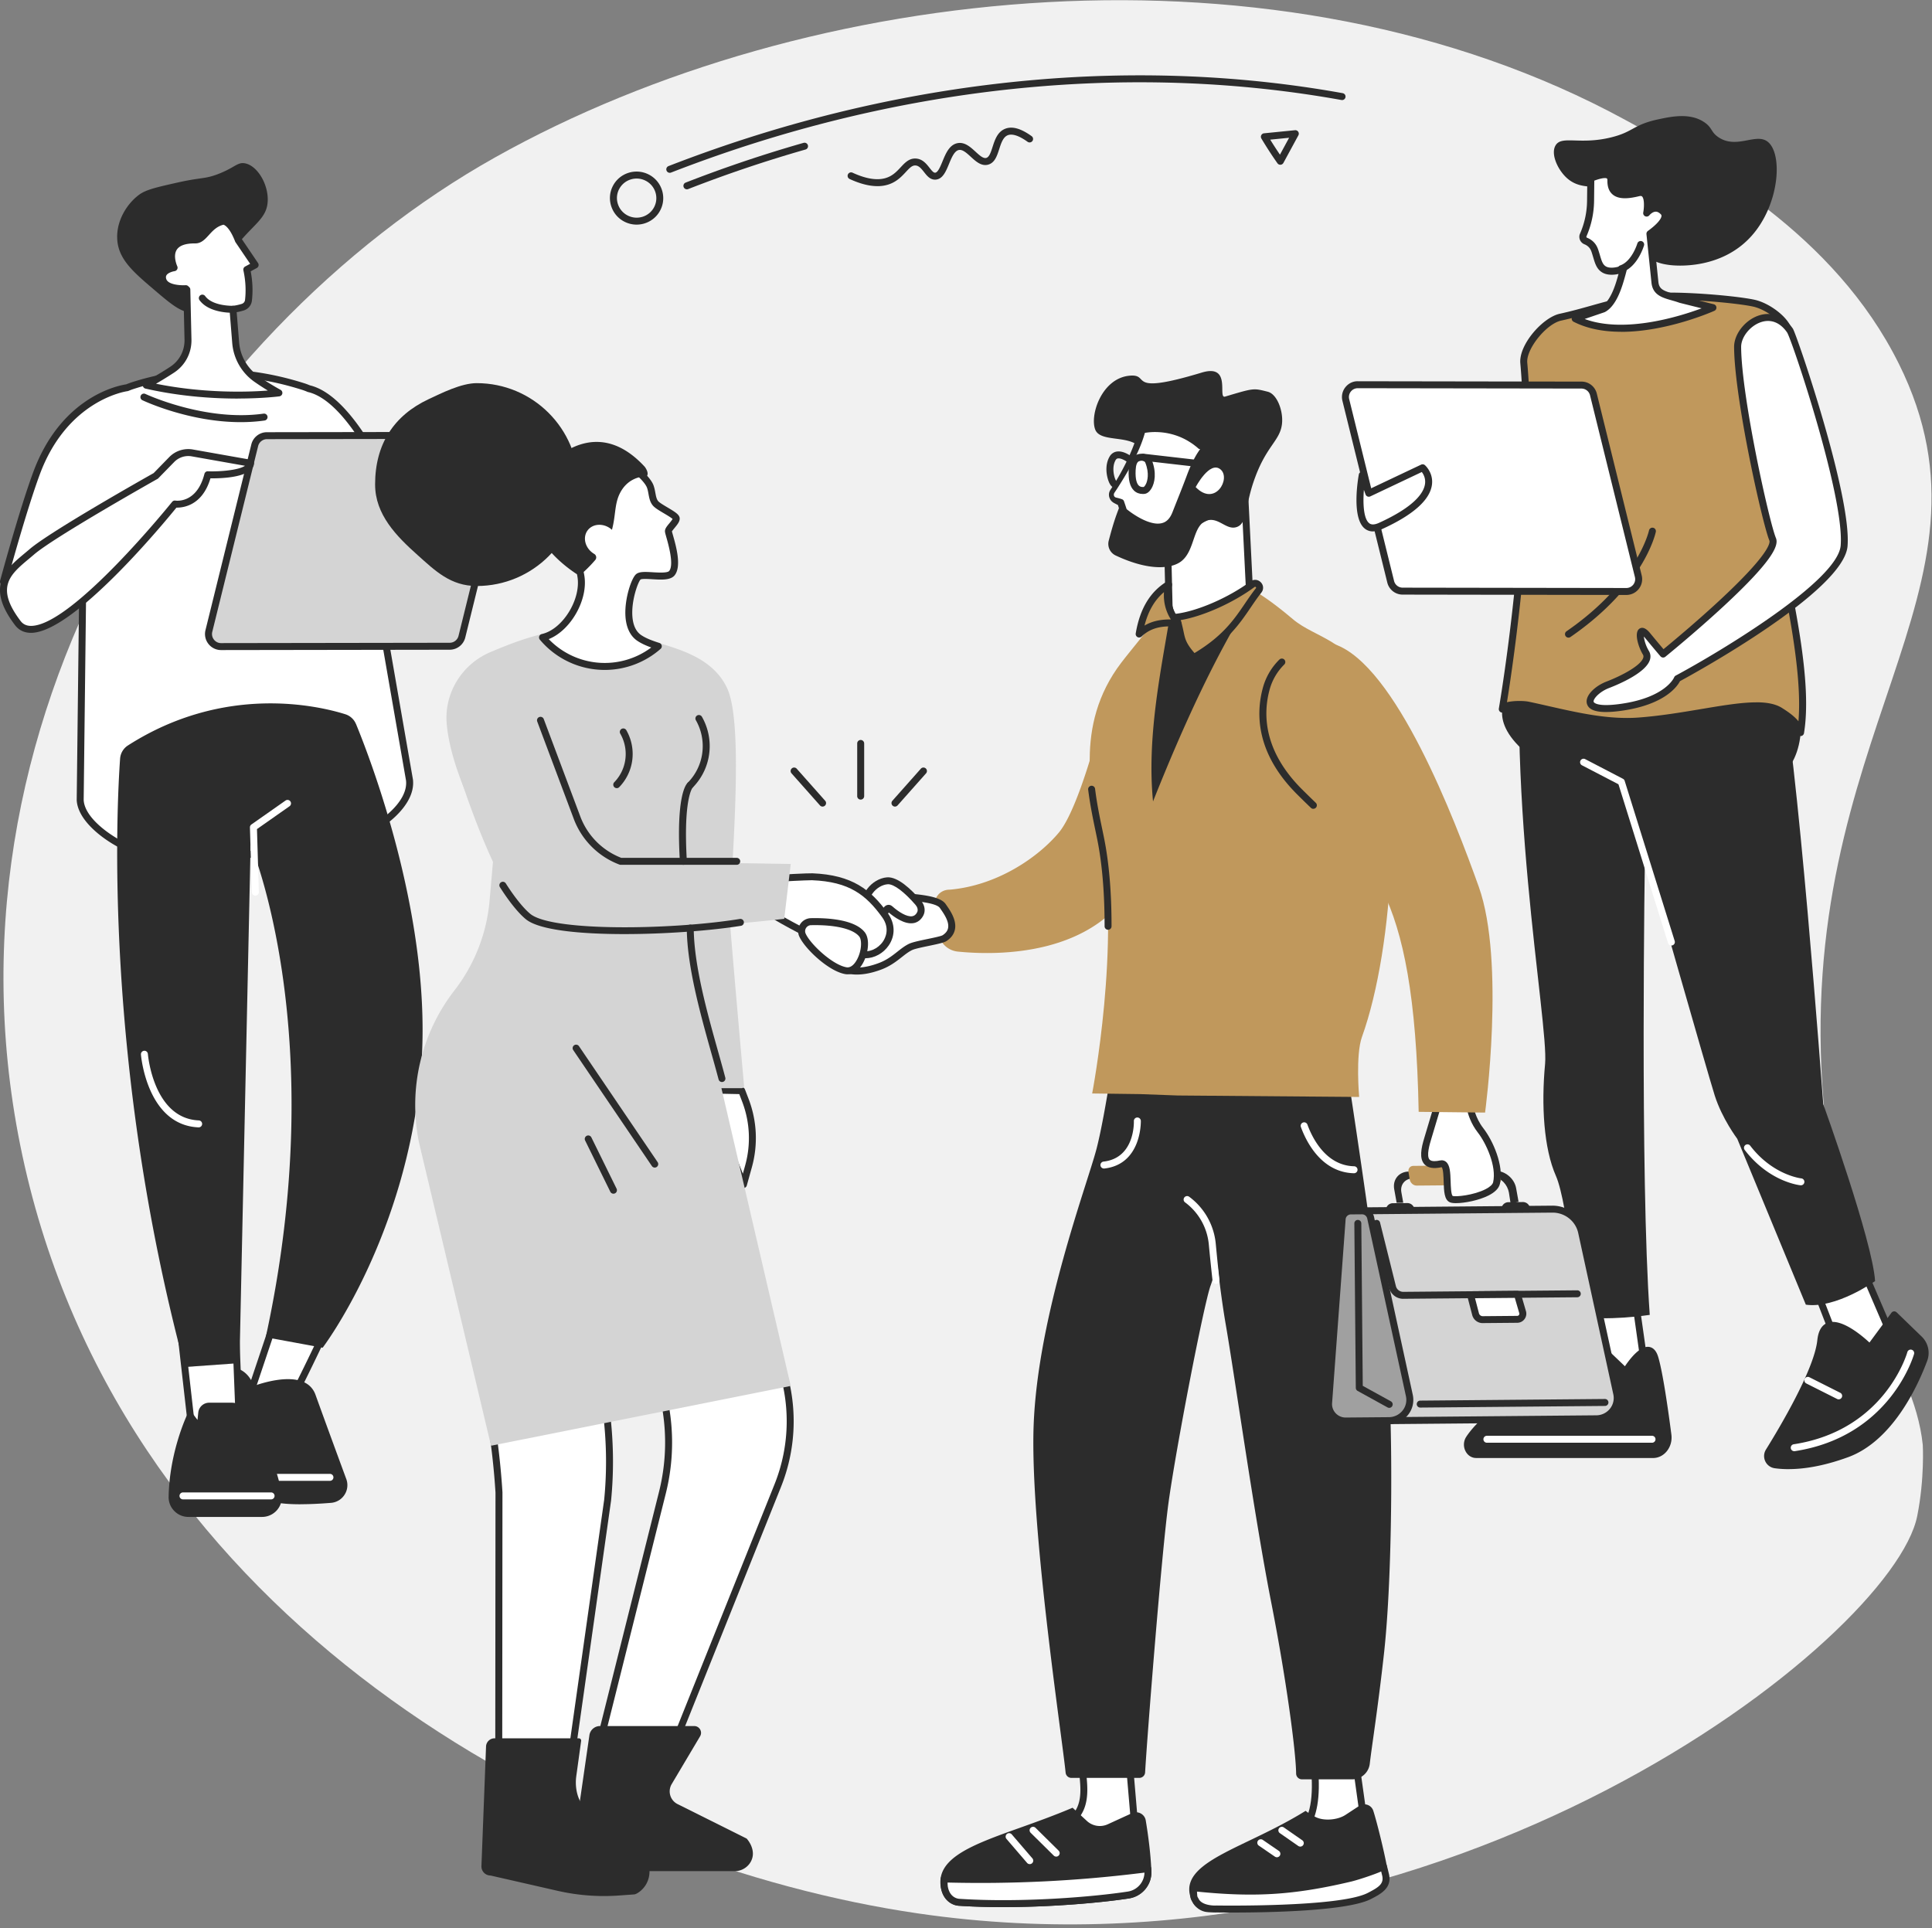 <svg xmlns="http://www.w3.org/2000/svg" width="512" height="511" fill="none"><rect width="100%" height="100%" fill="#808080" stroke="none"/><path fill="#F1F1F1" d="M503.208 96.397c-17.108-34.457-51.299-53.075-72.495-64.62-91.646-49.91-216.492-36.627-299.47 9.917C49.336 87.623-22.05 196.384 7.874 314.553 37.91 433.176 154.821 494.171 243.247 507.105c140.409 20.534 258.379-72.891 264.836-105.309 1.995-10.003 1.472-18.863 1.472-18.863-2.494-23.404-21.781-37.314-26.275-90.66-8.267-98.156 49.933-135.452 19.928-195.882z"/><path fill="#fff" d="M490.501 328.857c.967 2.476 11.906 27.846 11.906 27.846l-8.23 10.292-5.695-6.636-11.229-29.026z"/><path fill="#2C2C2C" d="M494.177 367.916a.93.93 0 0 1-.702-.319l-5.695-6.636a1 1 0 0 1-.16-.27l-11.228-29.026a.916.916 0 0 1 .689-1.235l13.248-2.476a.915.915 0 0 1 1.028.571c.948 2.433 11.783 27.564 11.894 27.822a.91.91 0 0 1-.13.94l-8.23 10.291a.9.9 0 0 1-.708.345h-.019zm-4.888-8.03 4.863 5.665 7.19-8.989c-1.483-3.447-9.597-22.28-11.413-26.661l-11.414 2.139z"/><path fill="#2C2C2C" d="M508.625 354.903a5.09 5.09 0 0 1 1.231 5.444c-2.395 6.457-8.877 20.78-20.432 24.995-9.197 3.355-15.495 3.367-19.004 2.869-1.668-.239-2.524-2.12-1.637-3.551 3.847-6.194 12.915-21.493 13.746-29.383 1.053-10.039 13.014 1.936 13.014 1.936l6.44-8.731z"/><path fill="#2C2C2C" d="M473.985 389.366c-1.435 0-2.66-.098-3.694-.245a3.23 3.23 0 0 1-2.475-1.838 3.24 3.24 0 0 1 .185-3.115c3.823-6.156 12.805-21.302 13.611-28.995.265-2.507 1.2-4.061 2.789-4.621 3.515-1.241 8.951 3.337 11.025 5.26l5.818-7.883c.16-.215.4-.35.665-.375a.92.92 0 0 1 .72.258l6.642 6.421a6.03 6.03 0 0 1 1.459 6.427c-2.308 6.218-8.975 21.161-20.98 25.542-6.728 2.452-11.961 3.158-15.759 3.158zm11.752-37.179a2.1 2.1 0 0 0-.727.117c-.856.301-1.385 1.333-1.564 3.072-.843 8.067-9.985 23.508-13.875 29.775-.259.418-.29.916-.08 1.358.203.436.591.725 1.065.793 3.552.504 9.652.424 18.554-2.82 11.284-4.111 17.662-18.464 19.884-24.449a4.18 4.18 0 0 0-1.009-4.461l-5.879-5.683-5.818 7.883a.95.95 0 0 1-.677.375.94.94 0 0 1-.72-.27c-2.34-2.341-6.637-5.678-9.154-5.678z"/><path fill="#fff" d="M475.511 384.605a.92.92 0 0 1-.141-1.832c24.242-3.729 30.035-24.202 30.091-24.405a.924.924 0 0 1 1.785.479c-.062.222-6.175 21.837-31.593 25.751a1 1 0 0 1-.142.013zm11.752-13.739a.9.9 0 0 1-.412-.099l-8.169-4.116a.914.914 0 0 1-.407-1.235.92.92 0 0 1 1.238-.406l8.169 4.117c.455.227.64.786.406 1.235a.92.92 0 0 1-.825.504m-53.78-25.641 3.134 22.188h-10.262l-6.692-24.099z"/><path fill="#2C2C2C" d="M436.617 368.328h-10.262a.93.93 0 0 1-.893-.676l-6.692-24.098a.925.925 0 0 1 1.016-1.161l13.814 1.917a.92.92 0 0 1 .788.786l3.134 22.181a.92.92 0 0 1-.911 1.051zm-9.561-1.843h8.496l-2.887-20.442-11.734-1.629z"/><path fill="#2C2C2C" d="M391.197 385.489h46.854c2.438 0 4.316-2.451 3.959-5.192-.807-6.212-2.229-16.294-3.46-20.405-1.835-6.144-7.763 3.644-7.763 3.644l-6.544-6.249s-27.807 13.192-34.893 23.993c-1.139 1.739-.061 4.209 1.847 4.209"/><path fill="#2C2C2C" d="M438.051 386.411h-46.854c-1.157 0-2.191-.645-2.776-1.727a3.8 3.8 0 0 1 .16-3.907c7.147-10.894 34.129-23.773 35.274-24.32a.92.92 0 0 1 1.035.166l5.731 5.475c1.274-1.893 3.983-5.444 6.365-5.131 1.145.148 1.97 1.045 2.457 2.667 1.2 4.018 2.561 13.395 3.49 20.553.222 1.689-.271 3.367-1.348 4.59-.93 1.056-2.185 1.64-3.528 1.64zm-13.98-28.012c-3.989 1.948-27.635 13.769-33.951 23.385a2.01 2.01 0 0 0-.08 2.022c.123.227.486.756 1.151.756h46.854c.8 0 1.564-.363 2.136-1.014.727-.824 1.053-1.966.905-3.134-.751-5.8-2.197-16.153-3.429-20.264-.117-.387-.437-1.303-.917-1.364-1.243-.154-3.78 2.931-5.165 5.223a.924.924 0 0 1-1.428.19l-6.076-5.806z"/><path fill="#fff" d="M437.805 382.368h-43.764a.921.921 0 1 1 0-1.843h43.764a.921.921 0 1 1 0 1.843"/><path fill="#000" d="M419.663 372.992a.92.92 0 0 1-.776-.424l-5.602-8.651a.915.915 0 0 1 .277-1.272.92.92 0 0 1 1.275.276l5.602 8.651a.916.916 0 0 1-.277 1.272.9.9 0 0 1-.499.148"/><path fill="#2C2C2C" d="M475.271 182.541c4.057 8.737 2.13 22.833-7.19 24.774-18.579 3.865-53.201-.012-61.74-6.31-12.712-9.376-7.005-16.147-7.005-16.147s7.996-28.037 46.669-23.748c14.27 1.585 24.341 10.838 29.26 21.431z"/><path fill="#2C2C2C" d="M457.769 153.208s8.607 7.164 13.858 25.941c4.358 15.607 11.555 113.481 11.555 113.481s13.082 36.331 13.734 46.893c0 0-10.379 7.392-18.351 6.255l-18.179-43.975s-4.014-5.309-5.972-11.484c-1.957-6.175-18.487-64.233-18.487-64.233s-1.335 85.861 1.275 122.396c0 0-11.857 1.812-18.936.276 0 0-2.709-29.806-5.929-37.099-3.219-7.294-3.909-18.722-2.875-29.665 1.028-10.95-11.407-74.974-5.177-128.786z"/><path fill="#fff" d="M477.26 314.135h-.093c-.338-.031-8.335-.909-14.805-9.37a.92.92 0 0 1 .172-1.291.924.924 0 0 1 1.293.172c5.959 7.798 13.445 8.652 13.525 8.658a.923.923 0 0 1 .825 1.008.925.925 0 0 1-.917.829zm-34.327-63.545a.92.92 0 0 1-.88-.645l-13.143-42.089-9.672-5.032a.925.925 0 0 1-.394-1.242.923.923 0 0 1 1.244-.393l10.01 5.211c.215.11.381.307.455.54l13.26 42.452a.92.92 0 0 1-.609 1.155.9.9 0 0 1-.277.043z"/><path fill="#C0985C" d="M477.173 194.154c-.714-2.734-3.441-4.479-5.368-5.714-6.014-3.853-21.54 1.474-37.589 2.642-9.8.713-19.749-2.212-29.285-4.215-1.742-.369-6.753-.215-6.814 1.069 0 0 9.178-52.522 5.7-91.742-.375-4.264 5.51-11.213 9.702-12.129 8.976-1.96 15.36-4.829 25.129-5.486 7.32-.492 21.633.792 26.109 1.763 4.512.977 10.342 5.886 9.154 8.854l-10.552 15.312c4.746 30.488 17.083 69.683 13.821 89.646z"/><path fill="#2C2C2C" d="M477.173 195.076a.92.92 0 0 1-.892-.689c-.622-2.384-3.14-3.993-4.974-5.173-3.559-2.28-11.309-.977-20.285.528-5.128.861-10.939 1.837-16.738 2.261-8.102.59-16.265-1.259-24.157-3.041-1.773-.399-3.601-.817-5.38-1.192-1.638-.344-5.042-.098-5.732.393a.92.92 0 0 1-.997.688.92.92 0 0 1-.819-.958c0-.08.019-.172.037-.27.548-3.22 9.001-53.757 5.664-91.349-.437-4.927 5.934-12.129 10.422-13.112 3.035-.663 5.799-1.437 8.465-2.187 5.282-1.48 10.268-2.882 16.794-3.318 7.393-.492 21.657.762 26.366 1.782 3.583.78 7.899 3.846 9.419 6.71.653 1.228.794 2.402.4 3.391a.7.7 0 0 1-.098.178l-10.349 15.011c1.576 10.028 4.002 21.143 6.341 31.895 4.95 22.728 9.628 44.191 7.418 57.684a.925.925 0 0 1-.868.774h-.043zm-11.782-8.947c2.844 0 5.183.424 6.907 1.53 1.299.836 3.041 1.948 4.309 3.497 1.133-13.371-3.38-34.077-7.751-54.145-2.376-10.906-4.832-22.187-6.42-32.362a.9.9 0 0 1 .154-.664l10.49-15.213c.178-.578-.08-1.266-.345-1.757-1.281-2.409-5.104-5.106-8.182-5.77-4.604-1.001-18.831-2.212-25.849-1.745-6.341.424-11.235 1.8-16.418 3.257-2.697.755-5.486 1.536-8.57 2.212-3.927.86-9.296 7.527-8.975 11.146 3.065 34.598-3.774 80.011-5.381 89.99 1.902-.455 4.63-.375 5.768-.135 1.792.374 3.633.792 5.412 1.198 7.762 1.757 15.784 3.576 23.614 3.004 5.713-.417 11.482-1.382 16.573-2.236 5.688-.953 10.681-1.794 14.676-1.794z"/><path fill="#2C2C2C" d="M415.668 168.993a.925.925 0 0 1-.53-1.684c18.807-12.952 21.836-26.593 21.867-26.728a.92.92 0 0 1 1.089-.712.92.92 0 0 1 .715 1.087c-.124.584-3.214 14.501-22.624 27.871a.9.9 0 0 1-.523.166z"/><path fill="#fff" d="m430.984 156.759-59.277-.092a3.27 3.27 0 0 1-3.171-2.482l-11.893-48.178c-.511-2.058 1.053-4.049 3.176-4.043l59.278.092a3.27 3.27 0 0 1 3.17 2.482l11.894 48.178a3.26 3.26 0 0 1-3.177 4.043"/><path fill="#2C2C2C" d="m430.99 157.681-59.277-.092a4.18 4.18 0 0 1-4.063-3.183l-11.894-48.178a4.16 4.16 0 0 1 .77-3.582c.8-1.02 2.013-1.634 3.306-1.604l59.277.092a4.174 4.174 0 0 1 4.063 3.183l11.894 48.178a4.16 4.16 0 0 1-.77 3.582 4.17 4.17 0 0 1-3.3 1.604zm0-1.843c.727 0 1.398-.326 1.847-.897.45-.572.603-1.303.431-2.003l-11.894-48.178a2.35 2.35 0 0 0-2.271-1.782l-59.277-.092c-.727 0-1.398.325-1.847.897a2.32 2.32 0 0 0-.431 2.003l11.893 48.178a2.35 2.35 0 0 0 2.272 1.782z"/><path fill="#fff" d="m361.014 125.909 1.736 4.823 14.263-6.753s7.831 6.784-11.185 15.435c-7.923 3.607-4.814-13.505-4.814-13.505"/><path fill="#2C2C2C" d="M363.839 140.839a3.37 3.37 0 0 1-2.123-.719c-3.602-2.795-1.829-13.198-1.613-14.377a.93.93 0 0 1 .831-.756.935.935 0 0 1 .948.608l1.391 3.865 13.34-6.316a.93.93 0 0 1 1.004.135c.092.08 2.314 2.052 1.853 5.272-.585 4.024-5.042 7.963-13.261 11.698-.861.394-1.649.584-2.37.584zm-2.394-11.004c-.284 3.65-.086 7.668 1.409 8.829.216.166.881.688 2.592-.092 9.437-4.295 11.838-7.951 12.189-10.255.228-1.518-.4-2.642-.843-3.22l-13.648 6.464a.925.925 0 0 1-1.262-.522l-.431-1.204z"/><path fill="#fff" d="M436.635 168.44c-2.733-3.318-2.283 1.542-.461 4.547s-5.448 6.709-10.133 8.516c-4.685 1.806-8.927 7.748 3.7 5.941 12.626-1.812 14.78-7.582 14.78-7.582s43.223-23.232 44.195-35.213c1.071-13.204-13.254-55.453-14.331-57.026-5.264-7.65-13.919-1.118-13.888 4.332.073 13.149 7.381 46.414 9.277 50.955 2.148 5.149-29.032 30.427-29.032 30.427s-1.367-1.579-4.1-4.897z"/><path fill="#2C2C2C" d="M425.622 188.71c-3.016 0-4.685-.737-5.079-2.23-.566-2.157 2.241-4.707 5.159-5.831 4.365-1.684 9.08-4.277 9.758-6.274.117-.344.092-.62-.08-.909-1.139-1.88-2.426-5.77-.936-6.827 1.2-.847 2.481.707 2.899 1.217 1.687 2.052 2.863 3.441 3.503 4.197 2.075-1.708 8.459-7.005 14.584-12.676 13.87-12.836 13.66-15.668 13.476-16.111-1.841-4.405-9.277-37.634-9.351-51.305-.019-3.472 2.979-7.232 6.679-8.387 3.386-1.057 6.624.227 8.896 3.527.954 1.388 15.587 44.135 14.491 57.622-.966 11.963-40.396 33.628-44.41 35.803-.696 1.352-3.952 6.193-15.353 7.828q-2.448.35-4.248.35zm10.016-20.012c.092.903.493 2.439 1.33 3.809.455.75.542 1.604.246 2.458-1.145 3.343-7.96 6.286-10.841 7.398-2.505.965-4.235 2.894-4.038 3.644 0 .012.474 1.499 7.276.522 11.814-1.696 14.03-6.943 14.049-6.999a.93.93 0 0 1 .424-.479c11.9-6.396 42.952-25.057 43.715-34.476 1.04-12.829-12.786-54.12-14.184-56.442-1.797-2.611-4.217-3.607-6.808-2.796-2.931.916-5.399 3.951-5.387 6.624.074 13.124 7.443 46.371 9.209 50.605.739 1.776-.172 5.444-13.931 18.175-7.461 6.906-15.292 13.259-15.365 13.321a.927.927 0 0 1-1.281-.111c-.012-.018-1.404-1.622-4.118-4.915-.105-.129-.204-.234-.284-.326zm.394-101.179c2.136 2.076 4.808 2.482 6.101 2.672 2.702.406 14.251 1.039 22.026-7.643 7.616-8.504 8.391-22.347 4.045-25.167-3.121-2.028-8.077 2.15-12.78-1.002-2.081-1.395-1.588-2.531-3.805-4.012-3.724-2.489-8.52-1.524-12.189-.737-6.698 1.443-6.476 3.287-12.367 4.755-8.391 2.096-13.162-.571-14.806 2.126-1.311 2.15.363 6.065 2.629 8.338 4.685 4.7 10.49.731 14.091 5.07 2.235 2.697 1.915 6.39 5.251 13.062.265.535.782 1.542 1.798 2.525z"/><path fill="#fff" d="M429.482 74.026c.252-.86.517-1.813.77-2.808-1.897.78-3.879.903-5.055.264-1.446-.793-1.711-2.353-2.296-4.221-.246-.78-.468-1.69-1.28-2.489a4.2 4.2 0 0 0-1.385-.885 1.23 1.23 0 0 1-.721-1.456l.154-.356a23.2 23.2 0 0 0 1.847-8.824l.068-5.99c3.275-1.297 4.469-1.076 4.918-.56.167.191.407.32.394 1.242-.055 4.448 3.953 3.994 7.308 3.176 3.355-.817 2.179 5.389 2.179 5.389s2.081-2.685 4.395-.35c1.663 1.671-1.569 4.405-3.533 5.825l1.33 12.866c.35 3.385 3.539 3.355 6.741 4.528l8.637 2.157s-22.593 10.028-36.512 2.937l7.461-2.55c2.555-1.37 3.921-5.604 4.586-7.883z"/><path fill="#2C2C2C" d="M429.63 87.93c-4.408 0-8.797-.713-12.608-2.654a.91.91 0 0 1-.499-.885.91.91 0 0 1 .622-.805l7.381-2.519c2.327-1.321 3.639-5.806 4.07-7.293.116-.394.227-.787.332-1.168-1.613.363-3.127.258-4.174-.313-1.576-.867-2.025-2.39-2.505-4q-.11-.369-.228-.756l-.068-.221c-.209-.682-.406-1.321-.979-1.88a3.3 3.3 0 0 0-1.089-.695 2.144 2.144 0 0 1-1.269-2.543c.013-.043.025-.086.044-.123l.153-.357a22.2 22.2 0 0 0 1.773-8.473l.068-5.99c0-.375.234-.707.585-.848 3.207-1.272 5.042-1.364 5.959-.301.394.411.628.866.616 1.85-.013 1.087.24 1.824.775 2.248 1.158.915 3.632.448 5.393.018 1.231-.3 2.007.13 2.444.541.917.866 1.108 2.452 1.084 3.779a3.5 3.5 0 0 1 1.083-.252c.702-.043 1.761.135 2.838 1.217.529.534.776 1.204.72 1.929-.117 1.425-1.44 3.097-3.933 4.97l1.274 12.345c.197 1.929 1.434 2.359 3.983 3.084.683.19 1.391.393 2.111.658l8.588 2.144a.924.924 0 0 1 .154 1.739c-.683.307-12.737 5.573-24.698 5.573zm-9.635-3.373c10.552 3.859 25.074-.664 30.953-2.845l-5.854-1.462a.5.5 0 0 1-.092-.03c-.678-.247-1.367-.443-2.032-.634-2.45-.694-4.98-1.407-5.313-4.67l-1.329-12.866a.94.94 0 0 1 .375-.842c2.573-1.855 3.552-3.25 3.608-3.944.018-.19-.037-.332-.191-.486-.48-.479-.942-.712-1.404-.675-.732.042-1.41.7-1.607.946a.93.93 0 0 1-1.108.27.916.916 0 0 1-.523-1.008c.252-1.345.326-3.63-.314-4.24-.061-.054-.222-.208-.733-.085-2.32.565-5.214 1.038-6.981-.369-.997-.792-1.489-2.04-1.471-3.711 0-.381-.043-.492-.043-.492l-.037-.03c-.031-.037-.061-.068-.092-.105 0 0-.567-.412-3.3.596l-.061 5.364a24.1 24.1 0 0 1-1.921 9.174l-.117.276a.3.3 0 0 0 .178.32 5.1 5.1 0 0 1 1.687 1.081c.911.885 1.213 1.868 1.453 2.66l.068.21c.086.27.16.528.234.78.455 1.536.751 2.433 1.619 2.906.899.492 2.61.369 4.254-.307a.917.917 0 0 1 1.243 1.075 73 73 0 0 1-.776 2.839c-.849 2.918-2.296 6.968-5.029 8.436a1 1 0 0 1-.142.062l-5.208 1.775z"/><path fill="#2C2C2C" d="M429.66 72.14a.922.922 0 0 1-.301-1.794c3.115-1.076 4.537-5.764 4.549-5.807a.93.93 0 0 1 1.145-.627c.487.141.77.657.628 1.143-.068.227-1.693 5.646-5.719 7.035a.9.9 0 0 1-.302.05M51.7 82.64c-3.085.768-6.1-1.8-10.78-5.788-5.688-4.842-9.652-8.221-9.862-13.659-.184-4.774 2.598-9.204 5.8-11.576 1.84-1.358 4.629-1.984 10.206-3.238 6.384-1.438 7.203-.866 10.903-2.316 4.303-1.684 4.98-3.153 6.956-2.778 3.201.603 6.095 5.321 6.033 9.72-.086 5.826-5.276 6.698-11.13 16.203-4.894 7.945-4.457 12.517-8.12 13.426z"/><path fill="#fff" d="m108.508 206.713-10.539-60.559 10.072-5.757s-12.337-34.101-26.164-37.376a18 18 0 0 0-1.551-.572c-18.967-6.027-34.838-3.594-45.254-.202-.48.153-.948.331-1.41.522 0 0-16.375 1.96-24.027 22.777C5.849 135.844.912 154.16.912 154.16l21.017-.098-.683 57.935c.246 5.352 7.645 10.544 12.558 12.694 5.922 2.587 16.53 1.745 31.131 1.745 13.618 0 23.234-2.273 29.599-4.682 6.088-2.304 14.738-8.577 13.968-15.035z"/><path fill="#2C2C2C" d="M49.49 227.481c-7 0-12.312-.32-16.05-1.954-5.121-2.236-12.84-7.68-13.112-13.493L21 154.978l-20.081.092a.94.94 0 0 1-.733-.357.9.9 0 0 1-.16-.798c.05-.185 4.987-18.477 8.748-28.695 7.486-20.35 22.944-23.109 24.655-23.354a22 22 0 0 1 1.36-.504c10.183-3.318 26.392-5.972 45.82.203.475.147.961.331 1.528.565 14.134 3.41 26.268 36.54 26.779 37.954a.91.91 0 0 1-.413 1.112l-9.505 5.437 10.429 59.92s0 .031.006.049c.819 6.931-8.022 13.53-14.56 16.006-8.323 3.146-18.388 4.744-29.924 4.744-3.06 0-5.904.037-8.656.074-2.42.03-4.685.061-6.796.061zm-27.555-74.347a.924.924 0 0 1 .923.928l-.683 57.935c.228 4.885 7.486 9.862 12.004 11.84 4.494 1.967 11.87 1.868 22.082 1.739a632 632 0 0 1 8.68-.074c11.31 0 21.16-1.554 29.273-4.62 5.799-2.194 14.054-8.172 13.383-14.04l-10.533-60.534a.93.93 0 0 1 .45-.959l9.388-5.37c-1.872-4.903-13.082-33.063-25.148-36.049a1 1 0 0 1-.234-.061 16 16 0 0 0-1.471-.553c-18.955-6.028-34.764-3.441-44.688-.209a17 17 0 0 0-1.335.498 1.2 1.2 0 0 1-.253.067c-.302.037-15.944 2.261-23.27 22.175-3.183 8.651-7.227 23.17-8.378 27.367l19.804-.092z"/><path fill="#2C2C2C" d="M63.766 111.881c-13.556 0-25.443-5.536-26.022-5.806a.917.917 0 0 1-.437-1.229.92.92 0 0 1 1.231-.437c.16.074 15.895 7.398 31.31 5.217a.93.93 0 0 1 1.046.78.923.923 0 0 1-.781 1.045c-2.13.301-4.254.43-6.341.43z"/><path fill="#D4D4D4" d="m58.6 171.365 60.571-.093a3.34 3.34 0 0 0 3.238-2.537l12.152-49.229a3.334 3.334 0 0 0-3.25-4.129l-60.57.092a3.34 3.34 0 0 0-3.239 2.538L55.35 167.236a3.334 3.334 0 0 0 3.25 4.129"/><path fill="#2C2C2C" d="M58.595 172.286a4.24 4.24 0 0 1-3.355-1.628 4.24 4.24 0 0 1-.788-3.644l12.152-49.228a4.25 4.25 0 0 1 4.13-3.238l60.57-.093h.007a4.25 4.25 0 0 1 3.355 1.629 4.24 4.24 0 0 1 .788 3.643l-12.152 49.229a4.25 4.25 0 0 1-4.131 3.238l-60.57.092zm72.728-55.987-60.57.092a2.415 2.415 0 0 0-2.346 1.837l-12.152 49.229a2.39 2.39 0 0 0 .444 2.064c.461.59 1.175.94 1.902.922l60.57-.092a2.415 2.415 0 0 0 2.345-1.837l12.152-49.229a2.39 2.39 0 0 0-.443-2.065 2.4 2.4 0 0 0-1.902-.921"/><path fill="#fff" d="m130.098 139.844-1.773 4.928-14.578-6.9s-7.997 6.937 11.426 15.772c8.095 3.681 4.919-13.8 4.919-13.8z"/><path fill="#000" d="M127.211 155.076q-1.1.001-2.414-.596c-8.384-3.816-12.94-7.834-13.537-11.939-.474-3.281 1.785-5.284 1.884-5.37a.92.92 0 0 1 1.003-.135l13.655 6.464 1.428-3.969a.93.93 0 0 1 .948-.609.92.92 0 0 1 .831.756c.215 1.204 2.025 11.822-1.644 14.673a3.44 3.44 0 0 1-2.154.731zm-13.236-16.086a4.3 4.3 0 0 0-.874 3.312c.357 2.365 2.813 6.101 12.466 10.494 1.761.799 2.444.264 2.672.092 1.545-1.198 1.742-5.37 1.44-9.136l-.474 1.321a.92.92 0 0 1-.517.541.94.94 0 0 1-.751-.019l-13.962-6.611z"/><path fill="#fff" d="M41.296 126.124s-27.204 15.299-32.812 20.098-11.697 8.442-3.762 18.906c7.936 10.464 41.628-31.539 41.628-31.539s6.489 1.063 8.736-7.754c0 0 10.951.375 11.34-3.054l-15.446-2.734a6.12 6.12 0 0 0-5.455 1.751l-4.23 4.332z"/><path fill="#2C2C2C" d="M8.213 167.721h-.086c-1.742-.025-3.14-.707-4.15-2.04-7.848-10.353-2.536-14.783 2.605-19.072q.645-.534 1.292-1.088c5.486-4.694 30.652-18.9 32.843-20.135l4.131-4.239a7.04 7.04 0 0 1 6.28-2.016l15.445 2.735c.48.086.813.528.757 1.013-.425 3.693-8.581 3.933-11.561 3.89-2.16 7.281-7.295 7.803-9.013 7.766-3.133 3.865-27.29 33.186-38.55 33.186zm41.69-46.857a5.22 5.22 0 0 0-3.725 1.567l-4.23 4.332a1 1 0 0 1-.209.159c-.27.154-27.185 15.306-32.664 19.994q-.655.563-1.311 1.106c-5.085 4.24-9.105 7.595-2.315 16.547.652.866 1.539 1.29 2.696 1.309h.074c10.903 0 37.134-32.541 37.399-32.873a.92.92 0 0 1 .867-.332c.228.037 5.689.769 7.69-7.072.104-.417.492-.731.923-.694 3.509.117 8.212-.338 9.825-1.462l-14.122-2.501a5 5 0 0 0-.911-.08z"/><path fill="#fff" d="m73.616 347.579-9.02 26.863s9.826-.836 10.768-.652c.942.185 12.429-24.497 12.429-24.497l-14.178-1.708z"/><path fill="#2C2C2C" d="M64.597 375.363a.93.93 0 0 1-.727-.35.92.92 0 0 1-.147-.86l9.018-26.863a.915.915 0 0 1 .985-.621l14.178 1.708a.92.92 0 0 1 .726 1.303c-.03.061-2.912 6.249-5.873 12.332-6.291 12.934-6.673 12.86-7.578 12.682-.634-.093-5.842.27-10.508.663h-.08zm9.659-26.777-8.336 24.823c2.962-.245 7.492-.583 9.118-.559 1.44-1.941 7.442-14.365 11.382-22.795zm1.25 24.289h.024z"/><path fill="#2C2C2C" d="M66.665 368.537s13.568-5.548 16.074 1.413c3.189 8.86 8.181 22.378 8.181 22.378.844 2.353-.775 4.86-3.275 5.063-4.955.399-12.349.719-15.796-.485-5.436-1.905-14.461-19.085-14.461-19.085l2.783-14.617s4.918-.695 6.5 5.327z"/><path fill="#2C2C2C" d="M79.655 398.675c-3.214 0-6.206-.227-8.12-.897-5.62-1.966-14.03-17.733-14.972-19.527a.92.92 0 0 1-.092-.602l2.782-14.617a.93.93 0 0 1 .776-.744c.055-.006 5.19-.657 7.221 5.032 2.444-.872 9.037-2.9 13.186-1.056 1.54.682 2.604 1.818 3.165 3.367 3.152 8.755 8.126 22.236 8.175 22.371a4.66 4.66 0 0 1-.474 4.154 4.68 4.68 0 0 1-3.595 2.144c-2.487.203-5.35.363-8.058.363zM58.348 377.68c2.598 4.891 9.702 16.921 13.802 18.359 2.512.879 7.985 1.032 15.415.436a2.85 2.85 0 0 0 2.192-1.308 2.85 2.85 0 0 0 .29-2.526c-.05-.129-5.024-13.616-8.182-22.377-.388-1.076-1.096-1.831-2.173-2.305-4.353-1.935-12.596 1.401-12.682 1.432a.92.92 0 0 1-.763-.031.9.9 0 0 1-.48-.589c-1.04-3.976-3.626-4.603-4.84-4.664l-2.585 13.573z"/><path fill="#fff" d="M87.442 392.463H73.511a.922.922 0 1 1 0-1.843h13.931a.92.92 0 1 1 0 1.843m-39.399-38.285 3.06 27.023 12.33-3.374-.948-24.35z"/><path fill="#2C2C2C" d="M51.103 382.122a.9.9 0 0 1-.517-.16.94.94 0 0 1-.4-.657l-3.066-27.023a.9.9 0 0 1 .215-.7.92.92 0 0 1 .659-.326l14.442-.7a.95.95 0 0 1 .671.239c.185.166.29.4.302.645l.948 24.344a.914.914 0 0 1-.677.922l-12.331 3.373a.8.8 0 0 1-.246.031zM49.07 355.05l2.832 24.977 10.582-2.894-.886-22.685-12.528.608z"/><path fill="#2C2C2C" d="M49.945 401.108h19.509c2.641 0 4.666-2.335 4.279-4.94-.653-4.399-2.77-11.693-9.136-21.726a3.81 3.81 0 0 0-3.207-1.764h-5.935a2 2 0 0 0-1.988 1.788l-.45 4.271-2.585-3.404s-4.611 9.695-4.827 21.376a4.32 4.32 0 0 0 4.328 4.393z"/><path fill="#2C2C2C" d="M69.448 402.03H49.939a5.22 5.22 0 0 1-3.749-1.573 5.2 5.2 0 0 1-1.502-3.76c.215-11.748 4.722-21.352 4.912-21.758a.93.93 0 0 1 .74-.522.93.93 0 0 1 .83.363l1.17 1.542.203-1.954a2.91 2.91 0 0 1 2.906-2.611h5.934c1.625 0 3.115.817 3.99 2.187 6.463 10.2 8.606 17.641 9.264 22.083a5.23 5.23 0 0 1-1.219 4.184 5.26 5.26 0 0 1-3.976 1.819zm-18.782-24.872c-1.244 3.084-3.965 10.795-4.125 19.569a3.36 3.36 0 0 0 .973 2.44 3.4 3.4 0 0 0 2.431 1.02h19.509c.991 0 1.933-.43 2.58-1.18a3.38 3.38 0 0 0 .787-2.71c-.634-4.27-2.708-11.441-9-21.37a2.9 2.9 0 0 0-2.425-1.333H55.46c-.554 0-1.01.412-1.071.958l-.45 4.271a.93.93 0 0 1-.67.792.93.93 0 0 1-.985-.332l-1.626-2.138z"/><path fill="#fff" d="M71.843 397.379h-23.35a.922.922 0 1 1 0-1.844h23.35a.922.922 0 1 1 0 1.844"/><path fill="#2C2C2C" d="M94.343 191.899a4.53 4.53 0 0 0-2.832-2.605c-7.135-2.237-32.005-8.117-57.602 8.27a4.53 4.53 0 0 0-2.081 3.496c-.924 12.983-4.377 80.866 17.138 161.241l14.492-1.033 2.955-137.425s21.466 50.378 4.014 130.562l15.076 2.777s22.057-28.952 26.01-73.191c3.496-39.134-13.248-82.593-17.164-92.098z"/><path fill="#fff" d="M52.654 298.786h-.043c-13.704-.59-15.249-19.127-15.261-19.311a.924.924 0 0 1 .85-.99.924.924 0 0 1 .99.848c.013.172 1.441 17.088 13.5 17.61a.922.922 0 0 1-.043 1.843zm15.015-61.413a.923.923 0 0 1-.924-.891l-.51-17.191a.92.92 0 0 1 .393-.781l9.037-6.341a.927.927 0 0 1 1.287.221.923.923 0 0 1-.221 1.285l-8.631 6.058.498 16.694a.92.92 0 0 1-.898.946zM45.68 97.94c2.665-1.758 4.216-4.775 4.142-7.964l-.302-13.228-.27-.252s-5.313.356-6.083-2.348c-.775-2.697 2.98-3.22 2.98-3.22s-3.546-7.446 5.627-7.36c2.462.024 3.342-4.05 7.387-4.965 0 0 2-.172 4.026 5.063l4.439 6.556-2.217 1.21c.548 2.495.782 5.242.444 8.154a2.17 2.17 0 0 1-1.484 1.807 14 14 0 0 1-2.623.565l.715 8.854a13.07 13.07 0 0 0 5.54 9.64 66 66 0 0 0 5.922 3.681s-16.357 2.23-35.157-2.052c0 0 3.632-1.985 6.913-4.148z"/><path fill="#2C2C2C" d="M63.009 105.632c-6.483 0-15.2-.534-24.452-2.642a.92.92 0 0 1-.709-.774.91.91 0 0 1 .474-.934c.037-.018 3.639-1.99 6.846-4.11 2.401-1.586 3.798-4.271 3.73-7.171l-.289-12.56c-1.68 0-5.546-.282-6.334-3.035-.265-.915-.154-1.781.314-2.5.572-.879 1.557-1.358 2.327-1.616-.376-1.241-.739-3.367.37-5.106 1.095-1.708 3.305-2.55 6.488-2.532h.012c.696 0 1.293-.614 2.204-1.616 1.126-1.235 2.524-2.777 4.962-3.33a.4.4 0 0 1 .123-.018c.443-.037 2.77.055 4.925 5.548l4.377 6.47c.147.215.19.48.135.731a.92.92 0 0 1-.455.59l-1.62.885c.505 2.623.616 5.241.32 7.779a3.07 3.07 0 0 1-2.117 2.574c-.622.203-1.262.356-1.915.473l.647 7.994a12.1 12.1 0 0 0 5.146 8.959c2.998 2.101 5.805 3.606 5.83 3.625a.93.93 0 0 1 .474.977.93.93 0 0 1-.782.749c-.086.013-4.383.578-11.038.578zM41.332 101.7c12.959 2.611 24.514 2.199 29.648 1.806a67 67 0 0 1-3.51-2.286 13.91 13.91 0 0 1-5.928-10.316l-.714-8.854a.925.925 0 0 1 .813-.99 13 13 0 0 0 2.444-.528c.462-.147.794-.553.85-1.032.295-2.556.147-5.198-.432-7.852a.93.93 0 0 1 .456-1.008l1.33-.725-3.872-5.714a1 1 0 0 1-.099-.185c-1.477-3.81-2.813-4.38-3.103-4.46-1.779.448-2.831 1.61-3.86 2.734-.99 1.093-2.019 2.218-3.57 2.218H51.6c-2.444 0-4.044.565-4.758 1.684-1.084 1.695.117 4.337.129 4.362a.91.91 0 0 1-.025.836.92.92 0 0 1-.683.473c-.413.061-1.693.38-2.13 1.063-.11.172-.24.454-.086.983.461 1.61 3.952 1.757 5.134 1.677a.93.93 0 0 1 .695.252l.265.246a.92.92 0 0 1 .296.657l.301 13.23c.08 3.538-1.625 6.807-4.555 8.749a104 104 0 0 1-4.857 2.992z"/><path fill="#fff" d="M61.747 81.964s-5.818.203-8.133-2.955z"/><path fill="#2C2C2C" d="M61.513 82.892c-1.244 0-6.341-.197-8.637-3.337a.923.923 0 0 1 .203-1.29.927.927 0 0 1 1.292.203c1.995 2.722 7.302 2.574 7.357 2.58a.922.922 0 1 1 .062 1.844z"/><path fill="#fff" d="m362.442 489.538-17.662-3.459c3.441-4.406 4.334-9.383 3.521-18.452l10.995-.608 3.152 22.519z"/><path fill="#2C2C2C" d="m363.538 490.693-20.408-4 .924-1.18c3.262-4.178 4.13-8.835 3.324-17.806l-.086-.952 12.792-.707 3.448 24.645zm-17.163-5.241 14.977 2.937-2.85-20.399-9.197.51c.628 8-.191 12.841-2.924 16.958z"/><path fill="#2C2C2C" d="M363.064 480.217c.855 2.654 2.739 10.163 3.583 14.691.529 2.839-1.182 5.622-3.928 6.482-7.769 2.44-26.545 3.122-42.151 4.455-1.071.092-3.06-.35-4.038-2.894-3.349-8.725 13.371-12.092 29.42-21.905 0 0 1.003.75 2.474 1.432 2.457 1.149 6.366.786 8.637-.701l3.645-2.39a1.568 1.568 0 0 1 2.352.83z"/><path fill="#2C2C2C" d="M320.303 506.773c-1.588 0-3.632-.897-4.635-3.496-2.617-6.808 5.306-10.612 15.341-15.429 4.457-2.138 9.511-4.565 14.461-7.594l.529-.326.505.375s.954.706 2.314 1.339c2.143 1.002 5.689.707 7.745-.639l3.644-2.39a2.49 2.49 0 0 1 2.198-.27 2.45 2.45 0 0 1 1.539 1.585c.893 2.765 2.77 10.286 3.614 14.802.609 3.287-1.349 6.519-4.562 7.527-5.885 1.843-17.588 2.679-29.98 3.557-4.119.295-8.379.596-12.368.934-.111.012-.228.012-.345.012zm25.622-24.633c-4.863 2.931-9.77 5.284-14.11 7.373-10.49 5.039-16.332 8.129-14.417 13.106.911 2.366 2.739 2.329 3.096 2.304 4.008-.344 8.268-.645 12.392-.94 11.74-.835 23.88-1.696 29.556-3.477 2.321-.732 3.743-3.067 3.3-5.438-.807-4.338-2.691-11.89-3.559-14.575a.64.64 0 0 0-.4-.411.63.63 0 0 0-.566.067l-3.645 2.39c-2.56 1.678-6.845 2.022-9.535.768a17 17 0 0 1-2.112-1.173z"/><path fill="#fff" d="m367.201 496.948.037.16c.529 2.838-1.767 4.055-4.328 5.382-7.745 4.012-40.421 3.447-40.421 3.447s-4.322.314-5.627-2.218c-.191-.369-.412-.608-.48-1.081-.074-.504-.148-2.335-.148-2.335 16.326 1.732 26.945.94 41.579-2.519 1.828-.431 7.251-2.212 8.815-3.103 0 0 .185.651.573 2.267"/><path fill="#2C2C2C" d="M326.823 506.883c-2.364 0-3.953-.024-4.316-.03-.529.024-4.968.196-6.47-2.722-.043-.086-.086-.16-.129-.234-.166-.276-.369-.614-.443-1.143-.074-.534-.148-2.23-.154-2.421a.91.91 0 0 1 .289-.712.9.9 0 0 1 .733-.246c15.833 1.684 26.249 1.051 41.27-2.501 1.773-.418 7.111-2.175 8.57-3.004a.93.93 0 0 1 .806-.056.92.92 0 0 1 .542.602c.006.025.197.689.578 2.311.025.098.037.166.044.196.658 3.54-2.247 5.045-4.815 6.372-6.211 3.214-27.271 3.582-36.511 3.582zm-4.334-1.868h.012c.326 0 32.529.517 39.984-3.342 2.715-1.407 4.235-2.304 3.848-4.393l-.025-.117a77 77 0 0 0-.283-1.167c-2.272.983-6.403 2.31-7.991 2.685-14.91 3.52-25.345 4.215-40.821 2.648.031.504.062.983.086 1.18.025.153.074.245.197.454q.092.157.185.332c.837 1.622 3.7 1.788 4.74 1.72z"/><path fill="#fff" d="M344.589 489.403a.94.94 0 0 1-.529-.166l-4.882-3.398a.917.917 0 0 1-.228-1.284.92.92 0 0 1 1.287-.228l4.882 3.398a.917.917 0 0 1 .227 1.284.92.92 0 0 1-.757.394m-6.199 2.826a.96.96 0 0 1-.523-.16l-4.266-2.924a.926.926 0 0 1-.241-1.285.93.93 0 0 1 1.287-.239l4.266 2.925a.923.923 0 0 1-.523 1.683m-37.454-5.671-12.411 3.92-6.476-6.783c7.049-3.632 4.931-11.06 4.722-15.791l12.522-.529 1.637 19.183z"/><path fill="#2C2C2C" d="m288.255 491.529-7.72-8.092 1.096-.566c5.38-2.771 4.869-7.92 4.426-12.461a50 50 0 0 1-.203-2.476l-.037-.921 14.331-.602 1.773 20.798-13.66 4.32zm-4.728-7.626 5.269 5.524 11.155-3.527-1.502-17.572-10.693.448c.037.461.086.952.135 1.45.425 4.35 1.004 10.212-4.364 13.671z"/><path fill="#2C2C2C" d="M302.734 482.638c.492 2.949 1.299 8.43 1.477 13.364.111 3.09-2.136 5.763-5.177 6.23-8.606 1.327-28.164 3.035-44.884 1.929-1.145-.073-3.183-.86-3.817-3.711-2.173-9.782 15.193-12.467 33.729-20.27l3.343 3.091a5.97 5.97 0 0 0 6.556 1.05l6.421-2.943a1.68 1.68 0 0 1 2.358 1.26z"/><path fill="#2C2C2C" d="M265.809 505.446c-3.946 0-7.904-.111-11.727-.363-1.718-.117-3.971-1.346-4.66-4.436-1.804-8.123 8.218-11.711 20.912-16.246 4.1-1.468 8.748-3.127 13.365-5.069l.548-.233 3.78 3.496a5.05 5.05 0 0 0 5.54.891l6.421-2.943a2.58 2.58 0 0 1 2.303.067 2.57 2.57 0 0 1 1.348 1.88c.48 2.882 1.311 8.467 1.49 13.481.129 3.545-2.438 6.63-5.96 7.177-6.919 1.069-20.05 2.298-33.366 2.298zm18.056-24.185c-4.481 1.862-8.945 3.46-12.903 4.879-12.294 4.399-21.183 7.576-19.73 14.114.597 2.703 2.585 2.967 2.979 2.992 16.56 1.094 35.798-.547 44.681-1.923 2.604-.4 4.494-2.673 4.402-5.284-.179-4.91-.991-10.409-1.465-13.248a.77.77 0 0 0-.394-.553.75.75 0 0 0-.665-.018l-6.421 2.943a6.91 6.91 0 0 1-7.572-1.21l-2.906-2.692z"/><path fill="#fff" d="M304.18 495.258s.025.498.031.738c.111 3.09-2.136 5.763-5.177 6.23-8.606 1.327-28.164 3.035-44.884 1.929-1.145-.073-3.183-.86-3.817-3.711-.197-.872-.129-2.458-.129-2.458l1.182.031c16.88.418 33.766-.412 50.529-2.476l2.272-.283z"/><path fill="#2C2C2C" d="M265.809 505.446c-3.946 0-7.904-.111-11.727-.363-1.718-.117-3.971-1.346-4.66-4.436-.216-.965-.154-2.526-.148-2.698.019-.503.425-.884.948-.884l1.182.03a344 344 0 0 0 50.394-2.47l2.272-.276a.92.92 0 0 1 1.034.872s.025.504.031.75c.129 3.545-2.438 6.63-5.959 7.17-6.92 1.07-20.051 2.298-33.367 2.298zm-14.694-6.513c.006.46.037.976.117 1.314.597 2.704 2.585 2.968 2.979 2.993 16.56 1.093 35.798-.547 44.681-1.923 2.512-.388 4.365-2.526 4.402-5.02l-1.268.153a346.5 346.5 0 0 1-50.665 2.483z"/><path fill="#fff" d="M279.901 492.051a.9.9 0 0 1-.647-.264l-6.125-6.053a.92.92 0 0 1-.006-1.302.923.923 0 0 1 1.305-.006l6.125 6.052a.92.92 0 0 1 .006 1.303.9.9 0 0 1-.658.276zm-7.006 1.997a.94.94 0 0 1-.702-.32l-5.466-6.359a.923.923 0 0 1 .098-1.303.927.927 0 0 1 1.305.099l5.467 6.359a.924.924 0 0 1-.702 1.524"/><path fill="#2C2C2C" d="M320.777 340.826c-1.883 5.511-9.068 42.709-11.087 57.278-1.834 13.253-5.682 62.131-6.224 71.637a1.55 1.55 0 0 1-1.551 1.456h-17.97a1.55 1.55 0 0 1-1.545-1.395c-.991-9.855-9.406-65.112-8.483-91.796 1.01-29.143 14.11-63.816 16.628-73.358 2.518-9.548 5.645-32.141 5.645-32.141l60.539 9.382s7.627 48.952 10.909 78.537c1.446 13.02 1.643 55.324-.881 77.936-1.631 14.648-3.158 23.993-3.755 29.081a4.685 4.685 0 0 1-4.66 4.135h-13.303c-.85 0-1.546-.682-1.552-1.53-.074-6.101-2.684-25.419-6.587-45.302-4.537-23.115-9.573-59.293-12.09-73.862-.831-4.817-1.558-10.353-2.149-15.6 0 0 0 .037-1.878 5.548z"/><path fill="#fff" d="M322.255 340.255a.93.93 0 0 1-.917-.818 558 558 0 0 1-.992-9.646 15.7 15.7 0 0 0-6.297-11.134.914.914 0 0 1-.191-1.29.924.924 0 0 1 1.293-.191 17.53 17.53 0 0 1 7.036 12.443c.24 2.531.566 5.91.985 9.616a.926.926 0 0 1-.813 1.02zm36.616-29.309h-.024c-8.797-.203-12.793-8.651-14.104-12.276a.923.923 0 0 1 1.736-.627c1.182 3.262 4.753 10.881 12.411 11.053a.923.923 0 0 1-.025 1.844zm-66.319-1.254a.93.93 0 0 1-.918-.817.925.925 0 0 1 .813-1.02c8.286-.94 8.052-10.334 8.04-10.734a.92.92 0 0 1 .892-.952.926.926 0 0 1 .955.891c0 .116.289 11.502-9.678 12.632zm38.74-149.676-1.404-28.332-20.512 10.667.425 17.911c.197 3.993 3.62 6.181 3.62 6.181 4.248 3.041 10.151 2.415 14.411-.608l.985-.701a5.88 5.88 0 0 0 2.469-5.124z"/><path fill="#2C2C2C" d="M319.903 169.38c-2.53 0-4.974-.725-7.012-2.181-.117-.074-3.792-2.47-4.007-6.888l-.425-17.936a.93.93 0 0 1 .499-.841l20.512-10.673a.93.93 0 0 1 .886.018c.271.154.45.443.462.756l1.404 28.332a6.74 6.74 0 0 1-2.851 5.923l-.985.7c-2.61 1.85-5.596 2.79-8.47 2.79zm-9.585-26.476.413 17.339c.166 3.429 3.17 5.407 3.201 5.432 3.693 2.642 9.178 2.396 13.377-.584l.985-.7a4.92 4.92 0 0 0 2.081-4.32v-.006l-1.33-26.894-18.721 9.739z"/><path fill="#2C2C2C" d="M299.545 99.55c5.503-.376-1.354 5.32 18.936-.806 8.083-2.439 4.088 6.993 6.181 6.366 7.75-2.317 7.48-2.243 11.29-1.297 2.518.627 4.205 5.205 3.774 8.639-.573 4.535-4.328 5.752-7.56 15.361-2.271 6.747-1.65 10.827-4.352 11.84-2.734 1.02-4.808-2.611-7.88-1.72-3.977 1.155-3.115 7.994-6.963 10.882-2.425 1.818-8.113 2.716-17.298-1.592a3.39 3.39 0 0 1-1.847-3.938c.535-2.034 1.231-4.596 2.099-6.986 4.143-11.404 8.188-14.016 6.679-16.94-2.314-4.48-10.884-1.801-12.349-5.487-1.52-3.828 1.755-13.8 9.29-14.317z"/><path fill="#fff" d="m318.98 118.892-1.545 2.937a34 34 0 0 0-1.884 4.276c-.991 2.753-2.881 7.416-3.909 10.052-3.312 8.467-13.87-.676-13.87-.676l-.751-2.31-1.41-.553a1.7 1.7 0 0 1-.708-.497 1.61 1.61 0 0 1-.092-1.899c2.068-3.103 6.371-10.058 7.874-16.277 0 0 8.944-2.396 16.295 4.953z"/><path fill="#2C2C2C" d="M319.891 118.75c-.32.775-.665 1.567-1.041 2.354-.184.393-.381.78-.578 1.161q-.249.477-.48.965a31 31 0 0 0-.862 1.972c-.271.664-.499 1.333-.757 2.046-1.035 2.783-2.143 5.518-3.22 8.264l-.406 1.026c-.154.381-.32.756-.53 1.125-.406.731-.966 1.437-1.693 1.978a5.45 5.45 0 0 1-2.468 1.02c-.874.129-1.73.068-2.537-.092-1.606-.326-3.047-.983-4.389-1.739a25.3 25.3 0 0 1-3.78-2.642.9.9 0 0 1-.271-.405v-.013c-.246-.774-.504-1.542-.738-2.316l.535.571c-.437-.178-.856-.405-1.274-.626a3.1 3.1 0 0 1-.788-.541 2.5 2.5 0 0 1-.554-.842 2.34 2.34 0 0 1 .055-1.917 3 3 0 0 1 .123-.215l.099-.154.191-.295.375-.589a62 62 0 0 0 2.807-4.842 57 57 0 0 0 2.352-5.051c.69-1.714 1.305-3.453 1.711-5.223a.9.9 0 0 1 .653-.669c.837-.209 1.576-.295 2.364-.369a19 19 0 0 1 2.333-.037 18.3 18.3 0 0 1 8.859 2.685c.658.418 1.305.854 1.902 1.352.308.233.591.504.886.756l.111.098.154.154q.159.164.308.338c.197.233.376.485.523.725zm-1.828.277c-.117-.019-.21-.019-.284-.037a.4.4 0 0 1-.092-.043l-.148-.123c-.271-.227-.529-.467-.812-.67-.548-.442-1.133-.823-1.73-1.192a16.8 16.8 0 0 0-3.823-1.708 17.2 17.2 0 0 0-4.131-.725 17 17 0 0 0-2.105.012c-.684.05-1.422.148-2.026.283l.653-.67c-.991 3.785-2.697 7.232-4.568 10.538a111 111 0 0 1-2.973 4.86l-.394.596-.197.295-.093.141-.055.093c-.129.245-.154.559-.019.811.16.27.333.35.721.43.461.116.923.233 1.36.399a.9.9 0 0 1 .53.541v.024c.277.768.523 1.536.775 2.311l-.277-.418a23.6 23.6 0 0 0 3.491 2.39c1.231.682 2.524 1.247 3.817 1.493 1.292.252 2.548.111 3.447-.596.462-.344.837-.823 1.151-1.376a8 8 0 0 0 .413-.879l.406-1.032c1.083-2.747 2.192-5.481 3.22-8.221.252-.67.511-1.389.806-2.089.289-.701.603-1.395.936-2.071q.249-.507.517-1.014c.148-.27.295-.534.449-.792.308-.523.653-1.033 1.022-1.567z"/><path fill="#fff" d="M316.868 129.097s3.7-7.059 6.569-4.7c2.862 2.359-1.404 10.028-6.569 4.7"/><path fill="#2C2C2C" d="M302.857 130.917c-.917 0-1.711-.301-2.321-.879-1.083-1.026-1.545-2.826-1.422-5.499.098-2.138.739-3.435 1.958-3.97.892-.393 1.84-.417 2.671-.079.69.282 1.225.786 1.472 1.394 1.336 3.306.831 6.102-.086 7.613-.505.836-1.158 1.334-1.835 1.401-.148.012-.295.025-.437.025zm-1.04-8.664c-.505.221-.795 1.02-.862 2.372-.123 2.587.394 3.643.849 4.073.314.302.745.418 1.305.363.031-.018.345-.252.641-.916.246-.552.954-2.599-.247-5.572-.049-.117-.203-.277-.455-.375-.21-.086-.653-.191-1.231.061z"/><path fill="#2C2C2C" d="M320.211 124.065h-.105l-17.237-1.978a.924.924 0 0 1-.812-1.02.93.93 0 0 1 1.022-.811l17.237 1.978a.925.925 0 0 1 .812 1.02.923.923 0 0 1-.917.817zm-24.871 5.155a.9.9 0 0 1-.375-.08c-.517-.233-.954-.897-1.305-1.972-.265-.817-1.028-3.668.375-6.126.413-.725 1.041-1.192 1.81-1.345 1.798-.357 3.78 1.112 4.002 1.284.406.307.48.891.166 1.29a.924.924 0 0 1-1.293.172c-.579-.442-1.773-1.087-2.512-.94-.16.031-.375.117-.566.449-1.182 2.064-.259 5.026.197 5.56a.92.92 0 0 1-.493 1.702z"/><path fill="#D4D4D4" d="m364.196 376.543 58.847-.522c3.533-.031 6.15-3.257 5.405-6.667l-9.308-42.777c-.782-3.594-4.02-6.156-7.745-6.12l-50.474.449z"/><path fill="#2C2C2C" d="M364.196 377.465a.93.93 0 0 1-.923-.867l-3.275-55.637a.93.93 0 0 1 .246-.682.94.94 0 0 1 .665-.295l50.474-.448c4.118-.031 7.788 2.845 8.656 6.851l9.308 42.777a6.36 6.36 0 0 1-1.256 5.345 6.5 6.5 0 0 1-5.042 2.44l-58.846.522h-.007zm-2.296-55.65 3.171 53.794 57.966-.51a4.67 4.67 0 0 0 3.613-1.745 4.53 4.53 0 0 0 .899-3.803l-9.308-42.777c-.683-3.134-3.528-5.395-6.772-5.395h-.061z"/><path fill="#A0A0A0" d="m356.661 376.611 11.42-.099c3.534-.03 6.15-3.256 5.405-6.666l-10.25-47.115a2.34 2.34 0 0 0-2.308-1.825l-2.937.025a2.32 2.32 0 0 0-2.308 2.144l-3.589 48.725c-.191 2.617 1.914 4.835 4.573 4.811z"/><path fill="#2C2C2C" d="M356.624 377.532a5.5 5.5 0 0 1-4.007-1.726 5.4 5.4 0 0 1-1.447-4.074l3.589-48.725c.123-1.665 1.539-2.98 3.226-2.998l2.936-.025h.031a3.27 3.27 0 0 1 3.189 2.55l10.256 47.115a6.36 6.36 0 0 1-1.256 5.346 6.49 6.49 0 0 1-5.042 2.439l-11.419.098zm4.328-55.704h-.012l-2.937.024c-.732.006-1.348.572-1.397 1.291l-3.589 48.724a3.5 3.5 0 0 0 .954 2.679 3.6 3.6 0 0 0 2.653 1.143h.031l11.42-.098a4.68 4.68 0 0 0 3.613-1.745 4.53 4.53 0 0 0 .899-3.804l-10.256-47.115a1.416 1.416 0 0 0-1.385-1.099z"/><path fill="#2C2C2C" d="M371.892 344.224a3.85 3.85 0 0 1-3.756-2.913l-4.21-16.897a.924.924 0 0 1 1.791-.448l4.211 16.897c.221.897 1.028 1.511 1.964 1.511h.018l46.079-.405h.006a.921.921 0 0 1 .006 1.843l-46.079.406h-.037z"/><path fill="#fff" d="m389.701 343.149 1.336 5.13a1.956 1.956 0 0 0 1.915 1.469l9.123-.08c.991-.006 1.705-.953 1.428-1.893l-1.379-4.731-12.429.111z"/><path fill="#2C2C2C" d="M392.939 350.663a2.86 2.86 0 0 1-2.795-2.169l-1.335-5.118a.924.924 0 0 1 .886-1.155l12.429-.111h.006c.413 0 .77.27.887.664l1.379 4.731a2.37 2.37 0 0 1-.382 2.095 2.4 2.4 0 0 1-1.927.977l-9.123.08h-.025zm-2.043-6.605 1.04 3.988c.117.46.523.78 1.003.78h.013l9.123-.08a.56.56 0 0 0 .462-.233.53.53 0 0 0 .086-.48l-1.182-4.061-10.545.092zm-14.517 28.989a.92.92 0 0 1-.006-1.843l48.947-.43h.007a.921.921 0 0 1 .006 1.843l-48.947.43zm23.375-54.433 3.823-.037c1.034-.006 1.878.811 1.884 1.831l-7.56.068a1.856 1.856 0 0 1 1.853-1.862m-30.627.27 3.823-.036c1.035-.007 1.878.811 1.884 1.831l-7.56.067a1.857 1.857 0 0 1 1.853-1.862"/><path fill="#2C2C2C" d="m370.125 318.774-.647-3.607c-.461-2.556 1.269-4.651 3.866-4.67l22.913-.202c2.592-.025 5.067 2.033 5.529 4.589l.646 3.607-2.099.51-.456-2.943c-.357-1.991-1.988-3.945-4.007-3.926l-21.485.19c-2.019.019-3.368 1.647-3.011 3.638l.505 2.808-1.754.018z"/><path fill="#C0985C" d="m374.526 308.992 21.054-.184c.85-.006 1.656.719 1.81 1.622l.326 1.954c.154.903-.412 1.64-1.262 1.646l-21.053.185c-.85.006-1.656-.719-1.81-1.622l-.327-1.954c-.154-.903.413-1.641 1.262-1.647"/><path fill="#2C2C2C" d="M368.155 373.121a.9.9 0 0 1-.443-.117l-7.93-4.369a.94.94 0 0 1-.48-.798l-.388-43.595c0-.51.407-.927.918-.927h.006c.505 0 .917.405.923.915l.382 43.054 7.455 4.11a.92.92 0 0 1 .363 1.254.92.92 0 0 1-.806.479z"/><path fill="#C0985C" d="M291.702 191.229s-5.688 22.956-11.106 29.438c-5.417 6.482-16.252 14.046-28.976 15.127 0 0-7.203-.461-2.672 12.559a5.76 5.76 0 0 0 4.845 3.841c9.757.995 37.066 1.702 47.654-19.644 13.002-26.199-9.751-41.321-9.751-41.321z"/><path fill="#C0985C" d="M333.305 157.14s3.312 1.868 9.302 6.943c5.99 5.076 15.095 5.365 20.389 17.948 9.222 21.905 6.525 68.964-2.062 92.78-1.73 4.793-.745 15.914-.745 15.914l-48.049-.387-10.028-.369-12.675-.166s7.732-40.258 2.259-67.477c-2.266-11.269-7.295-29.935 5.423-46.654 2.9-3.81 8.662-10.495 11.229-14.526l3.121 3.116c.616.147 1.281 4.989 2.007 5.112 7.646 1.327 9.819-2.157 15.15-7.785z"/><path fill="#2C2C2C" d="M293.653 246.412a.92.92 0 0 1-.923-.922c0-8.823-.646-16.553-1.939-22.986-.148-.743-.314-1.524-.48-2.329-.671-3.232-1.435-6.9-1.933-10.894a.92.92 0 0 1 1.828-.227c.486 3.92 1.237 7.551 1.908 10.747.167.811.333 1.591.481 2.341 1.317 6.549 1.982 14.408 1.976 23.348 0 .51-.413.922-.924.922z"/><path fill="#fff" d="M389.566 293.336s.48 3.269 2.795 6.237 5.288 9.425 4.235 13.972c-.769 3.343-10.422 4.946-11.992 4.252-2.099-.928.074-9.978-2.838-9.339-5.35 1.167-4.482-3.122-3.417-6.636 1.071-3.521 2.894-9.665 2.894-9.665l8.329 1.185z"/><path fill="#2C2C2C" d="M385.884 318.872c-.72 0-1.305-.074-1.656-.233-1.489-.658-1.557-2.882-1.643-5.463-.037-1.228-.111-3.514-.542-3.834 0 0-.031 0-.08.013-2.062.448-3.564.184-4.463-.781-1.435-1.548-.868-4.295-.037-7.023 1.071-3.52 2.887-9.659 2.887-9.659l.228-.762 9.8 1.389.099.682c.006.055.492 3.091 2.61 5.8 2.506 3.208 5.528 9.905 4.408 14.747-.277 1.186-1.305 2.236-3.066 3.115-2.518 1.26-6.255 2.003-8.545 2.003zm-3.841-11.367c.511 0 .887.197 1.127.381 1.12.873 1.182 2.888 1.262 5.229.037 1.235.117 3.539.547 3.84.721.289 5.559-.153 8.754-1.806 1.127-.584 1.823-1.229 1.958-1.813.973-4.209-1.853-10.365-4.063-13.198-1.816-2.323-2.567-4.805-2.838-5.978l-6.895-.977c-.523 1.757-1.828 6.138-2.665 8.909-.32 1.051-1.293 4.252-.376 5.241.523.565 1.767.436 2.709.234q.258-.056.48-.056z"/><path fill="#C0985C" d="M342.244 173.417c-3.232 2.101-5.615 5.29-6.643 8.995-1.779 6.403-1.97 16.719 8.81 27.472 17.649 17.609 30.417 23.6 31.55 84.786l17.6.196s5.417-40.024-1.681-59.877c-6.353-17.781-22.02-58.783-38.248-64.263-2.597-.879-9.098 1.192-11.394 2.685z"/><path fill="#2C2C2C" d="M348.049 214.363a.92.92 0 0 1-.64-.258 255 255 0 0 1-3.651-3.57c-10.958-10.931-10.97-21.462-9.049-28.375a16.6 16.6 0 0 1 4.34-7.355.93.93 0 0 1 1.305 0 .927.927 0 0 1 0 1.303 14.8 14.8 0 0 0-3.86 6.538c-1.792 6.433-1.755 16.27 8.575 26.574a335 335 0 0 0 3.626 3.545.92.92 0 0 1-.64 1.585zm-42.483-1.966c8.015-20.117 16.627-38.95 26.637-54.734-7.252 5.149-13.414 12.387-22.291 6.371-2.389 14.354-5.99 31.631-4.346 48.363"/><path fill="#C0985C" d="M331.92 154.836c-5.799 4.307-14.319 8.062-20.229 8.75 1.834 5.382.443 6.003 4.679 10.673 10.693-6.225 12.78-12.209 17.175-17.782.837-1.063-.535-2.452-1.625-1.641"/><path fill="#2C2C2C" d="M316.37 175.186a.93.93 0 0 1-.684-.301c-3.053-3.367-3.367-4.866-3.841-7.127-.216-1.032-.462-2.206-1.028-3.871a.92.92 0 0 1 .769-1.211c5.658-.657 13.975-4.264 19.786-8.571.868-.645 2.001-.553 2.758.221.745.768.806 1.887.148 2.728-1.01 1.278-1.884 2.569-2.814 3.933-3.078 4.522-6.254 9.204-14.62 14.076a.9.9 0 0 1-.462.123zm-3.466-10.838c.375 1.241.578 2.218.751 3.029.412 1.972.652 3.115 2.899 5.702 7.523-4.522 10.496-8.897 13.377-13.137.905-1.333 1.841-2.703 2.888-4.037.043-.049.123-.153-.019-.301-.154-.16-.289-.061-.332-.03-5.676 4.208-13.691 7.778-19.571 8.768z"/><path fill="#C0985C" d="M312.14 165.146c-2.604-3.109-3.262-6.543-2.45-10.23-4.568 2.808-6.839 7.441-7.8 13.118 3.152-3.047 7.025-3.066 10.25-2.888"/><path fill="#2C2C2C" d="M301.89 168.956a1 1 0 0 1-.431-.104.93.93 0 0 1-.48-.971c1.096-6.526 3.786-11.023 8.225-13.751a.95.95 0 0 1 1.022.03c.301.215.449.59.369.953-.794 3.588-.055 6.672 2.259 9.437a.92.92 0 0 1 .117 1.002.93.93 0 0 1-.874.51c-3.275-.178-6.716-.117-9.554 2.63a.92.92 0 0 1-.64.258zm6.575-12.025c-2.468 2.083-4.174 5.008-5.159 8.867 2.241-1.327 4.642-1.635 6.932-1.635h.049c-1.379-2.199-1.988-4.62-1.822-7.232"/><path fill="#fff" d="M249.853 240.138c1.096 1.616 4.481 5.887.449 8.51-1.046.682-7.356 1.53-9.019 2.329-2.456 1.186-4.29 3.711-8.089 5.124-7.048 2.63-11.425.879-15.15-2.967s6.71-16.676 14.159-16.037c7.455.639 16.049.682 17.644 3.035z"/><path fill="#2C2C2C" d="M227.063 258.283c-3.626 0-6.747-1.481-9.678-4.51-1.372-1.42-1.385-3.767-.024-6.612 2.345-4.921 9.166-11.471 14.928-10.98 1.453.123 2.949.228 4.427.326 6.636.455 12.367.848 13.906 3.109l.234.338c.942 1.358 2.703 3.877 2.216 6.359-.246 1.242-1.003 2.286-2.259 3.103-.64.412-2.167.744-4.605 1.254-1.773.368-3.786.786-4.512 1.136-.911.443-1.742 1.094-2.703 1.85-1.446 1.137-3.084 2.421-5.466 3.312-2.34.872-4.476 1.315-6.458 1.315zM231.661 238c-4.475 0-10.373 5.211-12.632 9.954-.985 2.071-1.102 3.723-.314 4.541 4.002 4.135 8.237 4.958 14.159 2.746 2.118-.786 3.565-1.929 4.968-3.035 1.004-.787 1.946-1.53 3.035-2.059.93-.448 2.881-.854 4.943-1.284 1.429-.295 3.577-.743 3.977-.995.831-.541 1.312-1.167 1.453-1.911.339-1.714-1.133-3.822-1.921-4.952l-.246-.357c-1.034-1.517-7.393-1.954-12.503-2.304-1.49-.104-2.998-.203-4.457-.332a6 6 0 0 0-.468-.018z"/><path fill="#fff" d="M243.838 242.264c.548-1.007.234-2.175-.517-3.041-1.804-2.083-5.559-6.009-8.212-5.782-3.115.264-7.098 3.742-5.885 9.665.775 3.785 4.173 1.936 4.629.43.486-1.604 1.194-3.367 2.013-2.636.899.799 5.916 5.118 7.966 1.358z"/><path fill="#2C2C2C" d="M231.28 246.264h-.13c-.677-.03-2.296-.381-2.825-2.967-.757-3.712.388-6.225 1.477-7.687 1.324-1.763 3.282-2.919 5.233-3.085 2.863-.251 6.464 3.183 8.988 6.102 1.077 1.247 1.323 2.814.628 4.086-.591 1.081-1.478 1.757-2.561 1.941-2.401.412-5.22-1.671-6.563-2.82-.166.264-.437.83-.787 1.979-.364 1.186-1.897 2.457-3.46 2.457zm4.063-11.908h-.148c-1.416.123-2.918 1.02-3.909 2.354-.868 1.155-1.773 3.176-1.151 6.212.197.964.566 1.468 1.102 1.493.72.012 1.6-.688 1.736-1.149.665-2.181 1.28-3.171 2.142-3.41.48-.135.967-.006 1.373.356 1.6 1.432 3.823 2.869 5.288 2.611.529-.092.93-.411 1.256-1.007.375-.695.037-1.487-.407-1.997-2.985-3.447-5.682-5.475-7.282-5.475z"/><path fill="#fff" d="M205.978 232.783c1.041-.079 8.249-.454 9.29-.411 10.742.436 15.248 4.651 19.25 10.169 4.001 5.517-1.564 11.557-6.439 10.353-4.87-1.21-13.033-4.276-24.865-11.416-1.348-.811-3.601-1.168-3.466-2.741.228-2.722.714-5.53 6.224-5.954z"/><path fill="#2C2C2C" d="M229.347 253.969c-.499 0-.998-.055-1.484-.178-4.666-1.155-12.811-4.092-25.117-11.521-.314-.19-.714-.362-1.133-.54-1.237-.535-2.93-1.266-2.782-3.066.252-3.042 1.028-6.329 7.073-6.796 1.016-.08 8.286-.461 9.401-.418 10.564.43 15.47 4.357 19.958 10.55 1.964 2.704 2.062 5.899.277 8.541-1.447 2.138-3.848 3.422-6.199 3.422zm-14.307-20.682c-1.459 0-7.898.326-8.994.412-4.987.387-5.184 2.79-5.381 5.112-.037.412.487.707 1.675 1.217.455.196.929.399 1.354.657 12.109 7.306 20.069 10.181 24.606 11.306 2.032.504 4.377-.516 5.707-2.483.64-.946 1.902-3.471-.24-6.433-4.273-5.898-8.68-9.388-18.542-9.788h-.191z"/><path fill="#fff" d="M214.911 244.273c-1.779.037-2.992 1.887-2.26 3.521q.11.24.247.498c1.705 3.097 7.449 8.338 11.284 8.977s6.131-7.251 4.26-9.616c-2.573-3.25-10.275-3.447-13.531-3.373z"/><path fill="#2C2C2C" d="M224.613 258.221q-.288-.001-.585-.049c-4.242-.707-10.164-6.218-11.937-9.444-.104-.196-.203-.381-.283-.565a3.38 3.38 0 0 1 .234-3.207 3.47 3.47 0 0 1 2.844-1.616c4.155-.093 11.543.27 14.276 3.723 1.502 1.893.899 5.892-.609 8.43-1.041 1.751-2.451 2.716-3.946 2.716zm-9.678-13.026a1.6 1.6 0 0 0-1.323.756 1.54 1.54 0 0 0-.111 1.468c.061.136.135.283.215.431 1.57 2.857 7.074 7.913 10.626 8.509 1.243.209 2.185-1.032 2.628-1.788 1.367-2.31 1.527-5.364.752-6.347-1.613-2.033-6.397-3.176-12.787-3.023z"/><path fill="#fff" d="m200.45 344.408 6.058 16.24a45.87 45.87 0 0 1-.401 33.093l-33.329 83.17 21.017 17.831h-43.086l24.839-99.17a54.6 54.6 0 0 0-.418-28.092l-7.603-26.912 32.929 3.846z"/><path fill="#2C2C2C" d="M193.795 495.658h-43.086a.9.9 0 0 1-.727-.357.91.91 0 0 1-.166-.792l24.84-99.17a53.7 53.7 0 0 0-.413-27.619l-7.609-26.912a.924.924 0 0 1 .998-1.168l32.929 3.846a.93.93 0 0 1 .757.596l6.058 16.24a46.7 46.7 0 0 1-.407 33.757l-33.083 82.55 20.512 17.4a.93.93 0 0 1 .271 1.02.92.92 0 0 1-.868.603zm-41.898-1.844h39.386l-19.102-16.208a.92.92 0 0 1-.258-1.045l33.329-83.17a44.86 44.86 0 0 0 .394-32.43l-5.861-15.711-30.996-3.619 7.233 25.591a55.6 55.6 0 0 1 .431 28.565l-24.55 98.027z"/><path fill="#fff" d="m154.211 315.388 6.68 60.455c.8 7.225.843 14.507.135 21.738l-11.253 79.441 17.397 18.415c1.742 1.241.85 3.981-1.287 3.963l-33.741-3.613.086-100.221a194 194 0 0 0-2.235-19.699l-5.442-32.86 29.654-27.619z"/><path fill="#2C2C2C" d="M165.908 500.321h-.117l-33.742-3.613a.924.924 0 0 1-.825-.915l.087-100.221a195 195 0 0 0-2.223-19.545l-5.442-32.86a.92.92 0 0 1 .283-.823l29.654-27.619a.91.91 0 0 1 .948-.191.93.93 0 0 1 .598.762l6.679 60.454c.806 7.269.85 14.649.135 21.93l-11.198 79.041 17.034 18.027c1.072.811 1.49 2.145 1.078 3.429a3.06 3.06 0 0 1-2.955 2.15zm-32.837-5.364 32.862 3.521c.658-.012 1.034-.455 1.169-.873.136-.424.086-1.02-.468-1.419a1 1 0 0 1-.135-.117l-17.397-18.414a.91.91 0 0 1-.24-.762l11.253-79.441c.696-7.115.653-14.365-.142-21.511l-6.476-58.63-27.948 26.028 5.361 32.375a196 196 0 0 1 2.247 19.791l-.086 99.446z"/><path fill="#2C2C2C" d="M170.094 495.903h24.625c2.893 0 5.232-2.562 4.74-5.407-.173-1.013-.64-2.107-1.576-3.213l-18.315-9.143a3.77 3.77 0 0 1-1.563-5.303l7.523-12.663c.714-1.204-.154-2.722-1.558-2.722h-24.963a2.834 2.834 0 0 0-2.807 2.427l-3.152 21.813-1.57 8.761a3.872 3.872 0 0 0 3.589 4.547z"/><path fill="#2C2C2C" d="M131.052 460.709h22.359c.363 0 .646.319.597.682l-1.293 9.382c-.424 3.091.357 6.9 2.808 8.743l2.031 1.506 11.955 9.542c3.546 2.833 3.497 8.332-.221 10.937-.517.362-.973.578-1.318.578l-3.921.282a55.3 55.3 0 0 1-16.308-1.247l-17.742-4.049a2.41 2.41 0 0 1-2.413-2.507l1.219-31.687a2.26 2.26 0 0 1 2.259-2.169z"/><path fill="#fff" d="m196.559 289.06 1.004 2.623a27.75 27.75 0 0 1 .818 17.364l-1.366 4.91-9.93-25.094 9.468.191z"/><path fill="#2C2C2C" d="M197.021 314.878a.91.91 0 0 1-.856-.583l-9.93-25.094a.94.94 0 0 1 .099-.866.94.94 0 0 1 .776-.394l9.468.191a.92.92 0 0 1 .843.59l1.004 2.623a28.9 28.9 0 0 1 .849 17.942l-1.367 4.909a.93.93 0 0 1-.843.676h-.049zm-8.563-25.063 8.409 21.248.628-2.261a26.96 26.96 0 0 0-.794-16.787l-.782-2.046z"/><path fill="#D4D4D4" d="M191.185 288.396h5.356a.635.635 0 0 0 .634-.688c-.431-4.873-3.035-34.193-3.62-41.997-.64-8.522 4.174-52.374-.825-63.244-3.644-7.926-12.355-10.23-17.945-12.012-4.217 3.699-7.572 6.765-13.63 6.765-7.375 0-13.358-3.883-17.754-9.112-5.214 1.272-10.083 3.324-13.334 4.676-7.646 3.189-12.441 10.937-11.672 19.176 1.404 15.048 12.583 32.658 12.583 32.658l-1.237 14.119a45.24 45.24 0 0 1-9.302 23.742 49.6 49.6 0 0 0-9.388 40.369l19.078 80.313 79.426-15.853-18.37-78.906z"/><path fill="#D4D4D4" d="m143.241 190.897 9.684 25.813a19.78 19.78 0 0 0 11.555 11.564l45.075.706-1.724 14.532s-58.686 6.918-67.883-.59c-8.607-7.029-18.315-37.966-18.315-37.966l21.602-14.059z"/><path fill="#2C2C2C" d="M165.44 247.561c-11.783 0-22.556-1.051-26.071-3.927-1.958-1.597-4.469-4.7-6.889-8.522a.923.923 0 0 1 1.564-.983c2.284 3.601 4.709 6.624 6.495 8.08 5.842 4.768 37.78 4.227 55.528 1.339a.917.917 0 0 1 1.059.762.92.92 0 0 1-.764 1.057c-7.652 1.241-19.742 2.194-30.922 2.194m29.802-18.36H164.48a.9.9 0 0 1-.327-.061 20.72 20.72 0 0 1-12.096-12.104l-9.684-25.813a.92.92 0 0 1 .542-1.186.92.92 0 0 1 1.188.541l9.684 25.812a18.86 18.86 0 0 0 10.865 10.968h30.59a.921.921 0 1 1 0 1.843"/><path fill="#2C2C2C" d="M191.327 286.768a.926.926 0 0 1-.893-.688 428 428 0 0 0-1.896-6.882c-2.881-10.279-6.47-23.072-6.532-33.216 0-.51.407-.922.917-.928.505 0 .924.411.924.915.055 9.899 3.607 22.556 6.464 32.731.689 2.458 1.342 4.774 1.902 6.913a.92.92 0 0 1-.893 1.155zm-10.226-57.567a.92.92 0 0 1-.923-.866c-1.034-17.296 1.57-20.448 2.099-20.903a.927.927 0 0 1 1.305.098.92.92 0 0 1-.055 1.26c-.117.141-2.469 3.269-1.502 19.434a.923.923 0 0 1-.868.977zm-17.655-20.319a.921.921 0 0 1-.665-1.561 10.73 10.73 0 0 0 3.035-7.502c0-1.892-.499-3.748-1.435-5.376a.923.923 0 1 1 1.601-.922 12.66 12.66 0 0 1 1.68 6.298 12.6 12.6 0 0 1-3.552 8.786.93.93 0 0 1-.664.283z"/><path fill="#2C2C2C" d="M183.003 208.919a.921.921 0 0 1-.664-1.561 13.75 13.75 0 0 0 3.89-9.616c0-2.421-.634-4.805-1.834-6.894a.924.924 0 0 1 1.6-.921 15.7 15.7 0 0 1 2.081 7.809c0 4.086-1.564 7.957-4.408 10.894a.93.93 0 0 1-.665.283zm-9.486 100.522a.92.92 0 0 1-.763-.406l-20.863-30.765a.922.922 0 0 1 1.526-1.032l20.863 30.765a.923.923 0 0 1-.763 1.438m-10.946 6.924a.93.93 0 0 1-.831-.516l-6.679-13.591a.924.924 0 0 1 .425-1.235.92.92 0 0 1 1.237.424l6.679 13.591a.924.924 0 0 1-.831 1.327"/><path fill="#fff" d="M179.211 137.392c-.08-.909-4.475-2.814-5.472-3.975s-.832-2.894-1.41-4.467c-.579-1.573-2.764-3.49-2.764-3.49-12.196-14.716-25.948 1.555-25.948 1.555-2.912 4.055-1.866 10.021-.419 13.413 2.801 6.562 10.509 11.176 10.509 11.176.08.332.147.658.209.983 1.096 6.163-3.878 14.845-9.979 16.314-.056.012-.111.03-.166.043 3.952 4.7 9.874 7.692 16.498 7.692 5.448 0 10.404-2.033 14.196-5.358-1.865-.596-3.608-1.222-5.054-2.193-5.338-3.594-1.564-15.127-.234-16.203s7.553.762 8.908-1.001c2.001-2.599-.948-10.341-.948-11.085 0-.356.486-.934.991-1.536.554-.67 1.126-1.376 1.083-1.855z"/><path fill="#2C2C2C" d="M160.275 177.552a22.44 22.44 0 0 1-17.206-8.019.93.93 0 0 1-.173-.878.91.91 0 0 1 .659-.608l.166-.043c5.485-1.328 10.349-9.309 9.29-15.257a10 10 0 0 0-.111-.565c-1.564-.996-7.966-5.358-10.545-11.392-1.355-3.164-2.764-9.739.517-14.31.012-.018.031-.037.043-.055.277-.332 6.895-8.043 15.267-8.043h.062c4.414.018 8.446 2.187 11.986 6.439.412.369 2.357 2.169 2.961 3.816.246.676.369 1.339.486 1.978.166.903.308 1.684.757 2.212.345.406 1.521 1.1 2.463 1.659 2.062 1.223 3.139 1.905 3.225 2.833.08.866-.615 1.708-1.292 2.525l-.037.049c-.247.301-.616.744-.727.959.043.166.173.632.29 1.044.806 2.845 2.308 8.148.455 10.544-1.059 1.37-3.527 1.223-5.91 1.075-1.046-.061-2.795-.172-3.152.08-.658.621-2.505 5.628-2.148 9.892.191 2.298.973 3.921 2.321 4.83 1.28.86 2.85 1.456 4.82 2.083a.918.918 0 0 1 .326 1.567 22.44 22.44 0 0 1-14.805 5.585zm-14.855-8.166a20.59 20.59 0 0 0 27.167 2.218c-1.262-.455-2.554-1.008-3.687-1.769-1.933-1.297-3.023-3.638-3.164-6.759-.204-4.504 1.613-9.911 2.862-10.925.868-.7 2.438-.602 4.426-.485 1.447.086 3.879.233 4.334-.363 1.287-1.665-.209-6.937-.769-8.921-.277-.977-.37-1.328-.37-1.604 0-.676.511-1.297 1.158-2.077l.037-.049c.228-.277.665-.805.825-1.112-.394-.369-1.509-1.032-2.278-1.487-1.225-.725-2.376-1.407-2.924-2.046-.782-.91-.979-2.016-1.176-3.079-.105-.589-.209-1.149-.4-1.671-.406-1.106-1.946-2.623-2.506-3.115-.037-.031-.067-.068-.098-.104-3.189-3.847-6.76-5.807-10.613-5.825h-.062c-7.283 0-13.414 6.881-13.833 7.361-2.776 3.907-1.496 9.677-.295 12.479 2.653 6.212 10.059 10.703 10.139 10.746a.95.95 0 0 1 .425.572q.13.523.215 1.038c1.145 6.439-3.558 14.648-9.406 16.971z"/><path fill="#2C2C2C" d="M99.404 128.428c0-10.771 5.017-18.341 14.177-22.63 3.466-1.622 8.668-4.252 12.755-4.252 14.874 0 26.933 12.037 26.933 26.882 0 14.844-12.059 26.881-26.933 26.881-6.907 0-10.964-3.987-15.728-8.252-5.504-4.921-11.198-10.672-11.198-18.623z"/><path fill="#2C2C2C" d="M170.925 123.776c-11.192-12.221-21.503-4.675-25.726-.467-1.718 1.715-3.06 3.792-3.743 6.12-1.336 4.572-.062 8.565 1.133 11.361 2.333 5.456 7.898 9.635 10.108 11.134a1.42 1.42 0 0 0 1.754-.129 37 37 0 0 0 3.294-3.374 1.066 1.066 0 0 0-.271-1.616 5 5 0 0 1-.462-.307c-2.025-1.499-2.604-4.153-1.292-5.923 1.311-1.769 4.026-1.991 6.051-.491.142.104.271.215.4.331 1.01-3.692.659-6.722 2.044-9.554 1.958-4.025 5.491-4.615 7.184-4.651.714-.854-.48-2.421-.48-2.421zm47.064 89.991a.9.9 0 0 1-.69-.314l-7.541-8.497a.92.92 0 0 1 .08-1.303.926.926 0 0 1 1.305.08l7.541 8.498a.92.92 0 0 1-.08 1.302.93.93 0 0 1-.609.234zm19.188 0a.9.9 0 0 1-.609-.234.92.92 0 0 1-.08-1.302l7.541-8.498a.926.926 0 0 1 1.305-.08.92.92 0 0 1 .08 1.303l-7.541 8.497a.94.94 0 0 1-.69.314zm-9.086-1.85a.92.92 0 0 1-.924-.921v-13.96c0-.51.413-.922.924-.922s.923.412.923.922v13.96a.92.92 0 0 1-.923.921M182.037 50.173a.92.92 0 0 1-.339-1.776c4.057-1.585 8.2-3.115 12.325-4.546a348 348 0 0 1 18.936-5.991.92.92 0 0 1 1.139.633.913.913 0 0 1-.634 1.136 350 350 0 0 0-31.095 10.483.9.9 0 0 1-.338.061z"/><path fill="#2C2C2C" d="M177.5 45.798a.92.92 0 0 1-.339-1.776 370 370 0 0 1 12.436-4.583c55.337-19.25 112.817-24.35 166.227-14.747a.92.92 0 1 1-.326 1.813c-53.097-9.548-110.256-4.48-165.292 14.673a367 367 0 0 0-12.374 4.559.9.9 0 0 1-.332.061m-8.791 13.733a7.1 7.1 0 0 1-3.133-.731 7 7 0 0 1-3.565-4.068 6.93 6.93 0 0 1 .363-5.358c1.724-3.471 5.966-4.89 9.456-3.17a7 7 0 0 1 3.558 4.055 6.95 6.95 0 0 1-.357 5.37c-1.225 2.47-3.73 3.902-6.328 3.902zm-4.672-9.34a5.12 5.12 0 0 0-.265 3.951 5.18 5.18 0 0 0 2.635 3.005c2.579 1.272 5.712.227 6.987-2.335a5.14 5.14 0 0 0 .265-3.957 5.17 5.17 0 0 0-2.629-2.992c-2.58-1.272-5.713-.227-6.987 2.335zm175.258-6.525a.92.92 0 0 1-.751-.387c-2.253-3.164-4.248-6.537-4.266-6.568a.9.9 0 0 1-.025-.885.92.92 0 0 1 .733-.498l8.193-.817a.92.92 0 0 1 .905 1.352l-3.97 7.318a.92.92 0 0 1-.758.48h-.055zm-2.672-6.654c.61.99 1.539 2.452 2.58 3.975l2.425-4.473z"/><path fill="#2C2C2C" d="M232.511 49.331c-2.161 0-4.623-.633-7.35-1.892a.92.92 0 1 1 .775-1.671c4.008 1.85 7.258 2.212 9.665 1.081 1.324-.62 2.223-1.591 3.097-2.525 1.108-1.192 2.253-2.427 4.051-2.304 1.748.116 2.764 1.413 3.582 2.451.653.83 1.072 1.34 1.503 1.297.726-.056 1.372-1.622 1.939-3.005.843-2.046 1.797-4.362 3.921-4.811 1.927-.405 3.466 1.002 4.82 2.243 1.053.964 2.038 1.874 2.857 1.659.8-.221 1.225-1.524 1.668-2.907.597-1.855 1.281-3.963 3.275-4.792 1.878-.78 4.193-.148 7.08 1.93a.92.92 0 0 1 .209 1.283.926.926 0 0 1-1.287.21c-2.259-1.629-4.087-2.225-5.288-1.721-1.206.504-1.723 2.107-2.222 3.656-.579 1.788-1.17 3.637-2.937 4.123-1.791.491-3.275-.873-4.592-2.077-1.127-1.032-2.198-2.01-3.189-1.8-1.169.245-1.896 2.002-2.598 3.705-.812 1.966-1.65 4-3.515 4.14-1.44.111-2.315-1.007-3.09-1.996-.684-.866-1.33-1.69-2.253-1.751-.881-.062-1.515.584-2.567 1.72-.899.965-2.014 2.17-3.663 2.943q-1.738.819-3.873.817z"/></svg>